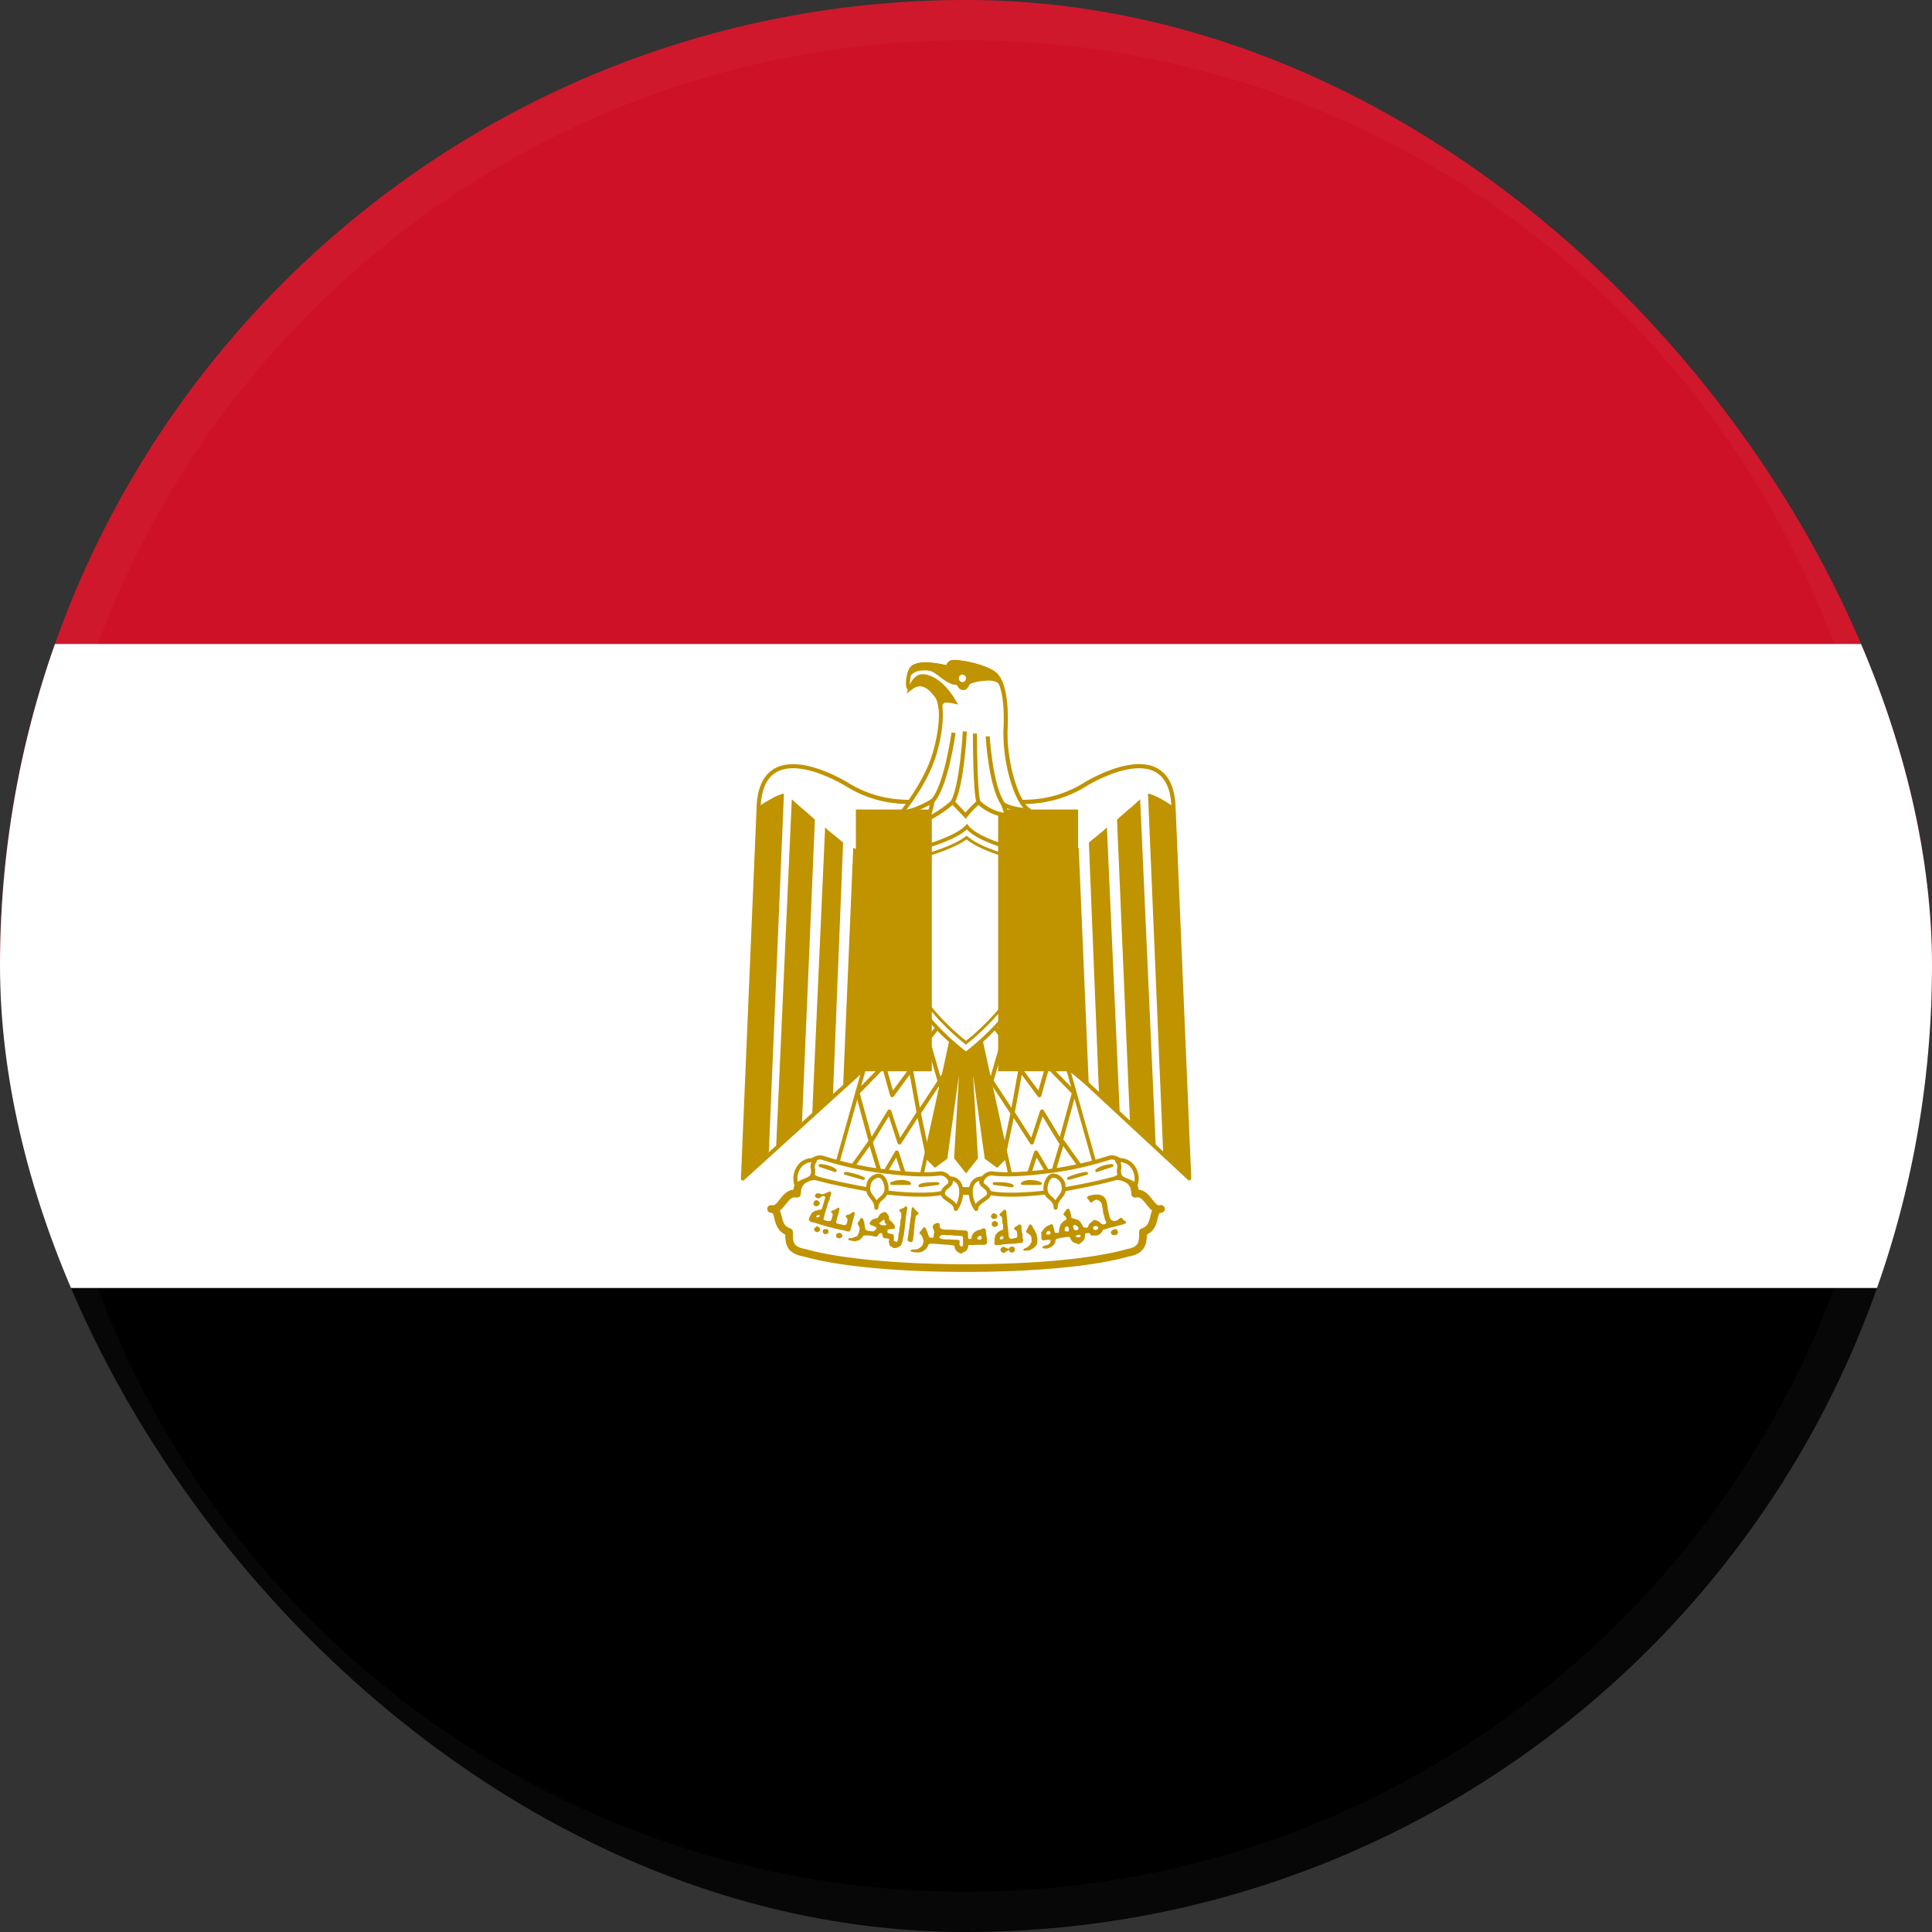 <svg width="96" height="96" fill="none" xmlns="http://www.w3.org/2000/svg"><rect width="100%" height="100%" fill="#333333" stroke="none"/><g clip-path="url(#a)"><g clip-path="url(#b)"><path d="M120 48H-24v48h144V48Z" fill="#000"/><path d="M120 0H-24v48h144V0Z" fill="#CE1126"/><path d="M120 32H-24v32h144V32Z" fill="#fff"/><path d="M48 63.011c3.19 0 6.243-.252 8.035-.758.759-.138.759-.528.759-1.034.758-.252.368-1.148.896-1.148-.528.137-.644-.896-1.287-.759 0-.896-.896-1.011-1.654-.758-1.514.505-4.202.62-6.749.62-2.547-.115-5.21-.115-6.749-.62-.758-.253-1.651-.138-1.651.758-.643-.137-.758.896-1.286.759.528 0 .137.896.896 1.148 0 .506 0 .896.78 1.034 1.767.506 4.82.758 8.01.758Z" fill="#fff"/><path d="M48 63.2c-3.424 0-6.362-.278-8.064-.765-.842-.147-.912-.611-.918-1.088-.394-.192-.48-.557-.541-.803-.045-.182-.067-.246-.103-.269a.709.709 0 0 1-.108-.019.19.19 0 0 1 .048-.374c.041 0 .08.003.115.01.09-.014.173-.11.313-.289.157-.201.359-.46.682-.49a.944.944 0 0 1 .378-.646c.352-.253.915-.288 1.51-.09 1.238.407 3.222.48 5.325.557.457.016.915.032 1.373.055 3.26 0 5.45-.199 6.681-.611.592-.199 1.159-.164 1.51.09.151.108.327.306.378.646.323.028.525.29.682.49.14.178.224.274.313.287a.645.645 0 0 1 .116-.01.19.19 0 0 1 .188.167.188.188 0 0 1-.14.208.709.709 0 0 1-.11.02c-.034.022-.057.086-.102.268-.06.25-.147.614-.54.803-.007.458-.077.941-.912 1.091-1.712.484-4.66.762-8.074.762Zm-9.251-3.046c.048.096.073.204.096.3.064.26.118.484.422.586.077.026.131.1.131.18 0 .505 0 .735.624.844 1.664.474 4.64.755 7.978.755 3.382 0 6.291-.272 7.984-.749.618-.112.618-.342.618-.85 0-.084.05-.154.13-.18.305-.102.36-.326.423-.586.023-.096.048-.204.096-.3-.115-.087-.208-.208-.291-.314-.205-.262-.323-.38-.518-.336a.191.191 0 0 1-.23-.186c0-.246-.08-.425-.234-.537-.25-.18-.698-.195-1.168-.039-1.27.423-3.498.63-6.81.63-.464-.018-.922-.038-1.376-.054-2.131-.076-4.144-.15-5.43-.576-.47-.156-.919-.14-1.168.039-.157.112-.234.294-.234.537a.191.191 0 0 1-.23.186c-.196-.042-.314.077-.519.336-.086.106-.179.227-.294.314Z" fill="#C09300"/><path d="m48.128 48.384 10.957 10.173-.781-18.474c-.115-2.8-2.547-2.157-4.317-1.149-1.792 1.15-3.833 1.15-5.99.39-2.157.76-4.202.76-5.99-.39-1.767-1.01-4.202-1.65-4.314 1.15l-.781 18.473 11.216-10.173Z" fill="#fff"/><path d="M36.915 58.66a.089.089 0 0 1-.041-.01.095.095 0 0 1-.058-.096l.78-18.477c.04-.947.343-1.584.903-1.895 1.104-.61 2.861.26 3.565.663 1.645 1.053 3.632 1.18 5.907.38a.12.12 0 0 1 .067 0c2.276.8 4.263.673 5.901-.38.71-.407 2.467-1.277 3.571-.666.56.31.864.947.903 1.895l.78 18.473c0 .042-.022.08-.057.096a.104.104 0 0 1-.112-.019l-10.89-10.109L36.99 58.624a.105.105 0 0 1-.074.035Zm2.493-20.487c-.294 0-.573.054-.813.189-.493.272-.761.854-.797 1.724l-.77 18.234 11.036-10.01a.103.103 0 0 1 .138 0l10.777 10.004-.771-18.228c-.035-.87-.304-1.452-.797-1.724-1.011-.56-2.691.275-3.366.662-1.683 1.078-3.719 1.22-6.042.41-2.323.81-4.358.668-6.045-.413-.515-.295-1.61-.848-2.55-.848Z" fill="#C09300"/><path d="m51.19 42.515.368 8.906 1.034 1.011-.39-9.802c-.253 0-.896 0-1.012-.115ZM48.506 50.41l1.539 7.001-.506.506-.528-.39-.873-6.244.368 6.243-.506.644-.506-.644.368-6.243-.873 6.243-.528.39-.506-.505 1.54-7.001h1.01Z" fill="#C09300"/><path d="m48 58.307-.592-.755.003-.032.24-4.1-.579 4.154-.618.455-.588-.592.01-.045 1.551-7.069h1.149l.016.067 1.549 7.047-.592.592-.618-.455-.579-4.153.243 4.134-.595.752Zm-.416-.81.416.532.416-.532-.365-6.21.17-.017.867 6.208.438.323.42-.419-1.514-6.886h-.874l-1.513 6.886.419.42.442-.324.867-6.208.17.016-.359 6.212ZM38.954 39.44l-.759 17.971-1.286 1.146.78-18.477c.372-.253 1.015-.64 1.265-.64ZM40.493 40.726 39.85 55.76l-1.287 1.315.781-17.36c.256.253 1.014.87 1.149 1.011ZM41.894 41.872 41.39 54.41l-1.034 1.008.643-14.304c.253.252.759.62.896.758ZM43.408 42.515 42.902 53.2l-1.01.82.505-11.895c.256.115.761.39 1.011.39ZM44.81 42.515l-.368 8.906-1.034 1.011.39-9.802c.253 0 .896 0 1.012-.115ZM57.043 39.44l.759 17.971 1.286 1.146-.78-18.477c-.369-.253-1.012-.64-1.265-.64ZM55.504 40.726l.643 15.034 1.287 1.315-.781-17.36c-.253.253-1.011.87-1.149 1.011ZM54.106 41.872l.505 12.538 1.034 1.008-.643-14.304c-.253.252-.759.62-.896.758ZM52.589 42.515l.505 10.685 1.012.82-.506-11.895c-.253.115-.758.39-1.011.39Z" fill="#C09300"/><path d="m44.557 47.334-3.053 10.832 4.202.644 1.788-8.148-2.937-3.328Z" fill="#fff"/><path d="M45.706 58.906h-.013l-4.202-.644a.101.101 0 0 1-.067-.041.094.094 0 0 1-.013-.077l3.053-10.832a.1.1 0 0 1 .07-.067.098.098 0 0 1 .093.029l2.938 3.328c.019.022.029.054.022.083l-1.789 8.147a.099.099 0 0 1-.092.074Zm-4.08-.816 4.006.614 1.76-8.013-2.79-3.162-2.976 10.56Z" fill="#C09300"/><path d="m51.443 47.334 3.053 10.832-4.202.644-1.792-8.148 2.941-3.328Z" fill="#fff"/><path d="M50.294 58.906a.093.093 0 0 1-.092-.074l-1.792-8.147a.09.09 0 0 1 .022-.083l2.938-3.328a.091.091 0 0 1 .092-.03.09.09 0 0 1 .07.068l3.054 10.832a.095.095 0 0 1-.08.118l-4.199.644h-.013Zm-1.686-8.218 1.76 8.013 4.006-.615-2.976-10.56-2.79 3.162Z" fill="#C09300"/><path d="M52.086 52.026a.1.1 0 0 1-.07-.03l-1.984-1.894a.101.101 0 0 1-.003-.144.101.101 0 0 1 .144-.003l1.878 1.792.31-.758a.1.1 0 0 1 .132-.055.1.1 0 0 1 .054.132l-.368.895a.096.096 0 0 1-.073.061c-.007.004-.013.004-.02.004ZM49.872 57.514c-.006 0-.013 0-.022-.004a.107.107 0 0 1-.08-.121l.435-2.06-1.38-2.097a.1.1 0 0 1 .03-.14.103.103 0 0 1 .14.028l1.264 1.92.346-1.91a.103.103 0 0 1 .077-.08c.041-.01.08.006.105.038l.81 1.098.355-1.258a.102.102 0 0 1 .074-.07c.035-.01.073 0 .099.029l1.309 1.34a.103.103 0 0 1 .025.1l-.665 2.441a.104.104 0 0 1-.084.074.104.104 0 0 1-.102-.048l-.803-1.322-.435 1.328a.104.104 0 0 1-.084.07.11.11 0 0 1-.099-.044l-.816-1.274-.397 1.882a.11.11 0 0 1-.102.08Zm.557-2.247.813 1.267.438-1.334a.104.104 0 0 1 .086-.07.1.1 0 0 1 .1.048l.796 1.309.59-2.157-1.146-1.175-.362 1.29a.1.1 0 0 1-.08.074c-.038.01-.077-.01-.1-.039l-.793-1.075-.342 1.862ZM43.914 52.026c-.007 0-.013 0-.023-.004a.101.101 0 0 1-.073-.06l-.368-.897a.099.099 0 0 1 .054-.13.099.099 0 0 1 .131.054l.31.758 1.879-1.792a.101.101 0 0 1 .144.003.101.101 0 0 1-.003.144l-1.984 1.895a.087.087 0 0 1-.067.029Z" fill="#C09300"/><path d="M45.338 52.784c-.01 0-.02 0-.03-.003-.038-.013-.07-.045-.073-.087L44.82 48.8a.103.103 0 0 1 .09-.112c.054-.013.105.035.112.09l.387 3.641 1.107-1.45c.035-.044.1-.054.141-.019.045.036.054.1.02.141l-1.265 1.651c-.013.03-.041.042-.073.042Z" fill="#C09300"/><path d="M46.784 54.154a.099.099 0 0 1-.096-.074L46 51.7a.1.1 0 0 1 .07-.126.1.1 0 0 1 .125.07l.688 2.382a.1.1 0 0 1-.07.124c-.01.004-.02.004-.029.004Z" fill="#C09300"/><path d="M46.093 57.514a.1.1 0 0 1-.1-.08l-.396-1.882-.816 1.27a.103.103 0 0 1-.1.045.104.104 0 0 1-.083-.07l-.435-1.328-.803 1.321a.102.102 0 0 1-.102.048.1.1 0 0 1-.084-.073l-.665-2.442a.103.103 0 0 1 .025-.099l1.31-1.34a.113.113 0 0 1 .098-.03c.036.01.064.036.074.07l.352 1.258.813-1.097a.103.103 0 0 1 .105-.039c.039.01.07.042.077.08l.346 1.91 1.264-1.92a.1.1 0 0 1 .14-.028.1.1 0 0 1 .03.14l-1.38 2.097.435 2.06a.102.102 0 0 1-.08.122c-.01.003-.016.007-.025.007Zm-1.904-2.384h.013a.103.103 0 0 1 .086.07l.438 1.334.816-1.267-.339-1.865-.793 1.075a.093.093 0 0 1-.1.038.1.1 0 0 1-.08-.073l-.361-1.29-1.146 1.174.589 2.157.797-1.309c.013-.028.045-.044.08-.044Z" fill="#C09300"/><path d="M45.062 58.912a.099.099 0 0 1-.096-.07l-.435-1.325-.643 1.091c-.02.035-.06.051-.1.048a.109.109 0 0 1-.086-.07l-.492-1.636-.727 1.021a.099.099 0 0 1-.14.023.099.099 0 0 1-.023-.141l.848-1.19a.098.098 0 0 1 .1-.042.1.1 0 0 1 .08.07l.486 1.61.64-1.085a.09.09 0 0 1 .099-.048.103.103 0 0 1 .086.07l.506 1.54c.016.054-.013.112-.064.128-.02.003-.029.006-.039.006ZM50.973 58.912c-.01 0-.023 0-.032-.006a.098.098 0 0 1-.064-.128l.505-1.54a.104.104 0 0 1 .087-.07c.038-.006.077.016.099.048l.64 1.085.486-1.61a.096.096 0 0 1 .08-.07.1.1 0 0 1 .1.041l.848 1.19a.102.102 0 0 1-.023.142.102.102 0 0 1-.14-.023l-.727-1.02-.493 1.635a.1.1 0 0 1-.086.07.109.109 0 0 1-.1-.048l-.643-1.091-.435 1.325c-.022.041-.06.07-.102.07Z" fill="#C09300"/><path d="M43.66 58.166c1.034.138 2.18.253 3.076.138.506 0 .87.874-.138 1.011-.896.115-2.294 0-3.052-.137-.644-.116-2.042-.368-2.938-.621-.896-.39-.253-1.146.253-1.034.78.253 1.792.506 2.8.643Z" fill="#fff"/><path d="M45.734 59.462c-.806 0-1.69-.092-2.204-.185-.554-.1-2.023-.362-2.948-.62-.608-.263-.53-.657-.496-.772.106-.317.477-.535.797-.46.528.169 1.578.476 2.794.64.94.124 2.134.255 3.05.137a.63.63 0 0 1 .614.57c.01.124-.02.543-.727.64a6.297 6.297 0 0 1-.88.05Zm-4.979-1.85a.527.527 0 0 0-.473.337c-.064.198.067.384.37.515.903.253 2.366.515 2.916.614.7.128 2.102.256 3.02.138.366-.051.567-.205.551-.425a.428.428 0 0 0-.4-.381c-.925.118-2.137-.013-3.091-.138a16.862 16.862 0 0 1-2.82-.646.188.188 0 0 0-.073-.013Z" fill="#C09300"/><path d="M52.34 58.166c-1.034.138-2.18.253-3.054.138-.528 0-.896.874.116 1.011.896.115 2.294 0 3.052-.137.644-.116 2.042-.368 2.938-.621.896-.39.253-1.146-.253-1.034-.78.253-1.789.506-2.8.643Z" fill="#fff"/><path d="M50.269 59.462a6.82 6.82 0 0 1-.88-.048c-.707-.096-.733-.512-.727-.636a.64.64 0 0 1 .624-.576c.906.118 2.1-.013 3.04-.138a16.577 16.577 0 0 0 2.781-.64c.33-.077.701.14.807.458.038.115.112.505-.484.764-.94.266-2.41.528-2.96.627a13.37 13.37 0 0 1-2.201.19Zm-.995-1.056c-.221 0-.397.205-.407.388-.016.217.186.37.55.422.919.118 2.32-.01 3.021-.138.55-.099 2.013-.358 2.928-.617.292-.128.423-.31.359-.512a.522.522 0 0 0-.56-.327c-.515.167-1.581.477-2.81.644-.957.128-2.17.259-3.081.14Z" fill="#C09300"/><path d="M40.493 57.664c-.781-.138-1.149.758-.896 1.26.115-.252.643-.252.758-.505.138-.39-.112-.39.138-.755Z" fill="#fff"/><path d="M39.6 59.027a.101.101 0 0 1-.09-.054c-.156-.317-.105-.752.128-1.066a.867.867 0 0 1 .877-.342.1.1 0 0 1 .077.06.103.103 0 0 1-.01.097c-.115.17-.105.233-.09.326a.705.705 0 0 1-.034.406c-.077.173-.26.244-.439.314-.14.054-.281.112-.323.198a.118.118 0 0 1-.096.061Zm.726-1.277a.672.672 0 0 0-.528.276.902.902 0 0 0-.16.7c.087-.064.196-.105.304-.15.138-.054.282-.112.324-.198.048-.141.035-.218.022-.298a.474.474 0 0 1 .038-.33Z" fill="#C09300"/><path d="M43.546 60.01c0-.506.505-.442.505-.948 0-.252-.137-.643-.39-.643s-.506.253-.506.506c-.112.505.39.579.39 1.085Z" fill="#fff"/><path d="M43.546 60.112a.101.101 0 0 1-.103-.102c0-.202-.096-.324-.195-.452-.125-.16-.266-.339-.192-.656-.003-.284.298-.582.605-.582.32 0 .493.432.493.746 0 .297-.16.438-.288.55-.122.106-.218.192-.218.397a.1.1 0 0 1-.102.099Zm.115-1.59c-.195 0-.403.208-.403.403-.055.243.038.361.153.509.048.064.103.13.144.21.055-.076.119-.13.176-.182.122-.105.218-.192.218-.396 0-.221-.119-.544-.288-.544Z" fill="#C09300"/><path d="M47.18 58.557c.76 0 .682 1.01.314 1.513 0-.368-.643-.505-.643-.758 0-.387.583-.387.33-.755Z" fill="#fff"/><path d="M47.494 60.173c-.01 0-.022 0-.032-.007a.1.1 0 0 1-.07-.096c0-.147-.163-.259-.323-.368-.163-.112-.32-.22-.32-.387 0-.224.15-.349.262-.438.138-.112.167-.141.083-.263a.104.104 0 0 1-.006-.105.105.105 0 0 1 .09-.055c.345 0 .512.186.592.34.198.393.057.988-.196 1.337-.016.029-.048.042-.08.042Zm-.15-1.495c.026.17-.106.276-.202.356-.118.096-.188.163-.188.281 0 .061.124.147.233.221.115.08.253.173.333.294.14-.297.202-.69.074-.944a.412.412 0 0 0-.25-.208Z" fill="#C09300"/><path d="M55.504 57.664c.78-.138 1.149.758.896 1.26-.115-.252-.643-.252-.758-.505-.138-.39.115-.39-.138-.755Z" fill="#fff"/><path d="M56.4 59.027a.098.098 0 0 1-.093-.06c-.041-.09-.185-.145-.323-.199-.176-.07-.358-.14-.435-.304a.72.72 0 0 1-.039-.416c.016-.096.026-.157-.09-.326a.103.103 0 0 1-.009-.096.1.1 0 0 1 .077-.061.873.873 0 0 1 .877.342c.233.31.285.749.128 1.066a.11.11 0 0 1-.093.054Zm-.726-1.277a.493.493 0 0 1 .038.33c-.013.08-.026.157.026.304.038.08.182.138.32.192.108.042.217.086.304.15a.902.902 0 0 0-.16-.7.666.666 0 0 0-.528-.276Z" fill="#C09300"/><path d="M52.451 60.01c0-.506-.505-.442-.505-.948 0-.252.137-.643.39-.643s.506.253.506.506c.115.505-.388.579-.39 1.085Z" fill="#fff"/><path d="M52.454 60.112a.101.101 0 0 1-.102-.102c0-.205-.096-.291-.218-.397-.128-.112-.288-.253-.288-.55 0-.31.17-.746.493-.746.307 0 .605.3.605.605.07.294-.07.473-.195.633-.1.128-.195.25-.195.452 0 .06-.045.105-.1.105Zm-.115-1.59c-.173 0-.288.326-.288.54 0 .209.096.292.218.397a1.2 1.2 0 0 1 .176.183c.041-.08.096-.148.144-.212.115-.147.205-.265.153-.486 0-.214-.208-.422-.403-.422Z" fill="#C09300"/><path d="M48.82 58.557c-.76 0-.682 1.01-.314 1.513 0-.368.643-.505.643-.758-.003-.387-.583-.387-.33-.755Z" fill="#fff"/><path d="M48.506 60.173a.106.106 0 0 1-.084-.042c-.252-.349-.396-.944-.195-1.337.08-.157.247-.34.592-.34.039 0 .074.023.09.055a.104.104 0 0 1-.007.105c-.083.122-.054.148.084.263.112.09.262.214.262.438 0 .167-.157.275-.32.387-.16.11-.323.221-.323.368a.1.1 0 0 1-.07.096c-.01.007-.02.007-.03.007Zm.15-1.495a.394.394 0 0 0-.25.208c-.128.253-.07.647.074.944.083-.121.218-.214.333-.294.109-.074.233-.16.233-.22 0-.12-.07-.186-.188-.282-.096-.077-.228-.186-.202-.356ZM41.504 58.24c-.006 0-.016 0-.022-.003l-.759-.253c-.032-.013-.054-.045-.048-.08a.072.072 0 0 1 .07-.06c.27 0 .682.12.813.277.02.026.023.061.004.087a.067.067 0 0 1-.058.032ZM42.902 58.63c-.006 0-.012 0-.019-.003l-.896-.253a.069.069 0 0 1-.051-.08.07.07 0 0 1 .07-.06c.154 0 .67.118.928.262.032.016.045.054.032.09a.07.07 0 0 1-.064.044ZM45.706 58.995a.067.067 0 0 1-.064-.041.073.073 0 0 1 .019-.084c.144-.121.56-.13.94-.13a.07.07 0 0 1 .071.066.068.068 0 0 1-.06.074l-.897.115h-.01ZM45.2 58.88h-.896a.075.075 0 0 1-.07-.054.069.069 0 0 1 .035-.08c.259-.141.81-.16.979.012.02.02.026.052.016.077a.065.065 0 0 1-.064.045Z" fill="#C09300"/><path d="M55.254 57.917c-.252 0-.62.115-.758.252l.758-.252Z" fill="#fff"/><path d="M54.496 58.24a.069.069 0 0 1-.06-.035.077.077 0 0 1 .009-.09c.16-.16.557-.272.81-.272.035 0 .063.026.07.06.006.036-.016.068-.048.08l-.759.254c-.006 0-.012.003-.022.003Z" fill="#C09300"/><path d="M53.99 58.307c-.137 0-.643.115-.896.253l.896-.253Z" fill="#fff"/><path d="M53.098 58.63a.072.072 0 0 1-.068-.044c-.012-.036 0-.074.032-.09.263-.144.778-.262.928-.262.036 0 .068.025.07.06a.076.076 0 0 1-.05.08l-.896.253c-.004 0-.01.003-.016.003Z" fill="#C09300"/><path d="M49.402 58.81c.252 0 .758 0 .896.115l-.896-.115Z" fill="#fff"/><path d="M50.294 58.995h-.01l-.895-.115a.068.068 0 0 1-.061-.074.073.073 0 0 1 .07-.067c.378 0 .797.01.941.131.026.02.032.055.02.084a.067.067 0 0 1-.065.041Z" fill="#C09300"/><path d="M50.8 58.81c.138-.138.643-.138.896 0H50.8Z" fill="#fff"/><path d="M51.696 58.88H50.8a.072.072 0 0 1-.067-.045c-.01-.025-.007-.057.016-.077.17-.172.72-.153.979-.012a.073.073 0 0 1 .035.08.068.068 0 0 1-.067.054ZM50.688 52.784a.097.097 0 0 1-.08-.038l-1.264-1.652a.098.098 0 0 1 .02-.14.098.098 0 0 1 .14.019l1.107 1.45.387-3.642c.007-.055.058-.103.112-.09a.101.101 0 0 1 .09.112l-.416 3.895a.095.095 0 0 1-.074.086h-.022Z" fill="#C09300"/><path d="M47.997 52.358c5.222-4.016 4.774-9.9 4.774-9.9a1.947 1.947 0 0 1-.406.041c-1.095 0-3.709-.627-4.317-1.424-.653.72-3.325 1.424-4.413 1.424-.137 0-.275-.013-.406-.041 0-.004-.455 5.881 4.768 9.9Z" fill="#fff"/><path d="m47.997 52.474-.058-.042c-5.203-4-4.81-9.923-4.803-9.98l.01-.106.102.022c.125.026.256.038.387.038 1.104 0 3.719-.7 4.343-1.392l.073-.083.067.087c.583.758 3.168 1.385 4.247 1.385.131 0 .253-.013.387-.038l.102-.02.01.103c.003.06.39 5.98-4.81 9.98l-.057.046Zm-4.682-9.908c-.025.794-.01 6.026 4.682 9.677 4.691-3.651 4.713-8.883 4.688-9.677a2.157 2.157 0 0 1-.32.026c-1.056 0-3.587-.589-4.323-1.38-.807.75-3.399 1.38-4.407 1.38a2.642 2.642 0 0 1-.32-.026Z" fill="#C09300"/><path d="M52.355 42.886c-.045.003-.09.003-.134.003-.992 0-3.3-.508-4.189-1.273-.931.704-3.277 1.273-4.253 1.273-.045 0-.09-.006-.134-.012-.003.224.01.454.022.662.051.784.189 1.571.397 2.33a11.358 11.358 0 0 0 3.933 5.945 11.403 11.403 0 0 0 3.936-5.949c.208-.758.345-1.542.4-2.326.013-.208.022-.435.022-.653Z" fill="#fff"/><path d="M46.3 40.224h-3.772V53.23h3.773V40.224ZM53.568 40.224h-3.971v13.005h3.971V40.224Z" fill="#C09300"/><path d="M49.165 54.154c-.01 0-.02 0-.029-.004a.103.103 0 0 1-.07-.124l.69-2.381a.1.1 0 0 1 .126-.07c.054.015.083.07.07.124l-.691 2.381a.096.096 0 0 1-.096.074ZM40.534 59.933c-.086-.016-.13-.084-.108-.163.025-.097.105-.154.179-.129.048.017.131.103.134.135 0 .035-.045.121-.064.121a.038.038 0 0 0-.029.017c-.019.019-.07.028-.112.019Zm8.788.627c-.032-.013-.084-.083-.084-.115 0-.061.093-.163.148-.163.028 0 .105.038.134.07.051.054.042.144-.026.192-.028.026-.124.035-.172.016Zm.057.397c-.067-.023-.093-.055-.096-.132-.006-.076.003-.09.083-.134l.058-.032.054.026c.077.035.112.07.116.121.003.055-.039.112-.103.141-.054.029-.057.029-.112.01Zm-8.681-.49c.041-.035.041-.07.003-.09-.026-.01-.039-.01-.09.017-.051.022-.057.032-.057.057.003.029.025.035.099.042.01 0 .029-.01.045-.026Zm1.35.704c-.035-.013-.125-.032-.198-.048a6.919 6.919 0 0 1-.5-.112c-.028-.01-.083-.022-.121-.032a2.265 2.265 0 0 1-.211-.06l-.18-.052a1.348 1.348 0 0 1-.172-.051.253.253 0 0 0-.074-.023.17.17 0 0 1-.064-.022.336.336 0 0 0-.118-.029c-.09-.01-.154-.038-.192-.09-.032-.044-.032-.076-.004-.137a.202.202 0 0 0 .023-.067c0-.01.01-.029.022-.042.013-.01.023-.025.023-.032a.361.361 0 0 1 .272-.218.12.12 0 0 0 .067-.018c.013-.013.048-.023.105-.026l.084-.007.032-.057a.228.228 0 0 0 .032-.093c0-.02.01-.051.019-.07a.671.671 0 0 0 .035-.106c.032-.144.058-.224.074-.24.019-.02.019-.029-.016-.074-.02-.025-.042-.038-.058-.038a.242.242 0 0 0-.125.045.244.244 0 0 1-.137.073.206.206 0 0 1-.157-.086c-.023-.038-.023-.038.003-.09.016-.032.038-.057.058-.063.05-.02.176-.01.204.016.02.019.036.019.103.012.041-.006.08-.013.083-.019.003-.006.029-.013.058-.02.028-.002.054-.015.06-.025.004-.01.026-.019.048-.025.023-.003.048-.016.055-.026.006-.01.029-.016.048-.016.025 0 .038.01.054.035.02.032.02.045.007.112a.59.59 0 0 1-.036.119.216.216 0 0 0-.022.086c0 .029-.01.054-.022.07a.1.1 0 0 0-.023.055c0 .016-.006.035-.019.045a.3.3 0 0 0-.032.09.483.483 0 0 1-.026.095.2.2 0 0 0-.022.077c-.003.029-.016.06-.026.067-.01.007-.016.032-.016.051 0 .02-.01.055-.022.08a.32.32 0 0 0-.029.103.3.3 0 0 1-.022.083.2.2 0 0 0-.023.08.213.213 0 0 1-.025.083c-.016.023-.016.03.006.058.035.048.141.08.247.08.083 0 .086-.003.115-.038a.186.186 0 0 0 .038-.093.277.277 0 0 1 .026-.087.248.248 0 0 0 .016-.096c0-.06-.003-.067-.045-.099-.038-.032-.042-.035-.029-.064.013-.029.067-.054.119-.054.01 0 .032-.01.048-.023a.15.15 0 0 1 .054-.029.272.272 0 0 0 .07-.047c.052-.049.087-.049.112-.004.016.03.016.036 0 .087a.463.463 0 0 0-.019.105c0 .03-.006.061-.016.07a.185.185 0 0 0-.029.071.897.897 0 0 1-.028.1.32.32 0 0 0-.02.092c0 .026-.01.067-.022.093-.035.067-.029.105.013.125a.37.37 0 0 1 .048.025c.016.01.051.016.077.016.025 0 .07.01.099.023a.472.472 0 0 0 .128.029c.073.006.077.006.109-.032a.277.277 0 0 0 .048-.103c.01-.035.019-.077.022-.093.013-.044-.006-.102-.045-.137-.067-.061-.038-.144.048-.144a.398.398 0 0 0 .167-.068c.073-.067.118-.086.16-.063.035.015.044.063.025.102a.516.516 0 0 0-.032.1c-.01.038-.025.105-.038.15a2.284 2.284 0 0 0-.042.172 1.44 1.44 0 0 1-.041.16.436.436 0 0 0-.023.09c0 .013-.01.048-.025.08-.032.109-.093.125-.218.083Zm-1.549.007c-.08-.074-.067-.128.051-.218.052-.038.08-.032.138.02.09.08.093.13.013.2-.039.036-.055.042-.1.042-.044 0-.06-.006-.102-.044Zm.49.147a.137.137 0 0 1-.1-.173c.02-.07.033-.077.135-.077.115 0 .138.02.138.118 0 .058-.004.07-.032.096-.036.03-.1.048-.141.036Zm14.256.012c-.035-.028-.045-.044-.045-.083 0-.067.038-.115.118-.15.11-.048.154-.042.196.029.054.096.05.134-.013.201-.035.035-.042.039-.125.039-.083 0-.09 0-.131-.035Zm-13.61.183c-.057-.016-.09-.06-.09-.128 0-.055.004-.06.042-.09a.198.198 0 0 1 .093-.038c.042-.007.058-.003.093.022.09.061.105.125.054.183-.054.06-.105.076-.192.05Zm3.507.16-.044-.038.006-.097a.647.647 0 0 1 .022-.144.463.463 0 0 0 .016-.128c0-.044.007-.105.016-.13.01-.026.026-.129.036-.228.01-.096.022-.189.028-.205a.352.352 0 0 0 .01-.096c0-.035.01-.099.022-.14a.755.755 0 0 0 .023-.186c0-.06.006-.128.013-.15a.305.305 0 0 0 .012-.068c0-.029.042-.093.061-.096.007 0 .029.03.055.061.022.035.073.087.105.122.154.14.147.128.096.176a.17.17 0 0 1-.045.032.17.17 0 0 0-.044.032c-.026.025-.032.044-.032.096 0 .035-.01.083-.02.108a1.635 1.635 0 0 0-.038.365c0 .035-.006.07-.013.08a.998.998 0 0 0-.016.186.998.998 0 0 1-.016.185.149.149 0 0 0-.013.064c-.003.093-.022.18-.05.209-.023.022-.04.028-.087.028-.048 0-.064-.006-.103-.038Zm4.65-.109.064-.02-.003-.06-.003-.06-.052-.004c-.041-.003-.054.003-.08.029-.044.048-.05.083-.016.109a1.3 1.3 0 0 0 .03.022c-.004.003.025-.003.06-.016Zm-.365.25c-.025-.035-.025-.042-.016-.106.007-.038.013-.102.013-.144 0-.041.006-.086.016-.1a.174.174 0 0 0 .013-.063c0-.029.01-.048.048-.083a.231.231 0 0 0 .048-.058c0-.016.093-.086.112-.086.006 0 .022-.01.035-.023a.083.083 0 0 1 .054-.022c.02 0 .048-.013.064-.026.03-.025.032-.032.032-.128 0-.06-.01-.121-.019-.153a.216.216 0 0 1-.016-.077c0-.013-.003-.08-.01-.147-.009-.11-.012-.125-.041-.154-.016-.016-.038-.032-.045-.032-.016 0-.07-.067-.064-.073.083-.09.23-.228.247-.234.035-.01.083.013.096.045a.753.753 0 0 1 .019.153c.003.067.013.157.019.192.006.039.02.157.026.266.006.109.019.214.025.237.007.022.016.121.023.217.006.1.016.199.022.224.022.084.118.135.189.1a.527.527 0 0 1 .115-.026c.118-.02.122-.023.112-.192-.006-.119-.013-.135-.038-.17a.14.14 0 0 0-.061-.044c-.032-.007-.055-.036-.055-.074 0-.026.061-.09.1-.1.012-.002.048-.028.08-.05.067-.055.112-.061.153-.017.026.03.029.045.039.199a.635.635 0 0 0 .028.201.4.4 0 0 1 .023.15c0 .08.006.132.019.16.016.04.016.049.003.08-.01.02-.019.049-.025.062-.01.032-.03.038-.138.041a.707.707 0 0 0-.138.016.813.813 0 0 1-.156.016c-.253.007-.599.035-.618.051-.013.013-.054.017-.163.02h-.144l-.026-.048Zm-5.405-.95c.032-.023.036-.052.007-.058-.039-.01-.067-.061-.07-.119-.004-.105-.055-.112-.145-.019a.954.954 0 0 1-.09.08l-.04.032.028.029c.051.051.106.07.198.07.061.003.093-.003.112-.016Zm.372 1.142c-.02-.007-.032-.016-.032-.02 0-.01-.116-.08-.132-.08-.006 0-.016-.012-.019-.031-.003-.017-.019-.068-.032-.11-.025-.073-.022-.127 0-.143.02-.01.013-.048-.013-.067-.012-.013-.05-.023-.105-.026-.112-.007-.125-.01-.167-.045-.028-.022-.035-.041-.044-.105-.007-.045-.02-.084-.032-.097-.023-.022-.061-.028-.07-.012-.004.006-.023.012-.042.016-.026.006-.042.016-.048.038a.442.442 0 0 1-.042.07c-.029.039-.035.039-.109.042a.391.391 0 0 1-.118-.016.77.77 0 0 0-.23-.035c-.186-.013-.276 0-.289.048-.019.064-.17.192-.236.202a.648.648 0 0 0-.1.025c-.028.01-.057.013-.064.01a1.608 1.608 0 0 0-.14-.023c-.135-.016-.183-.038-.183-.083 0-.026.083-.067.112-.057.035.012.09.012.09 0 0-.007.029-.017.064-.026a.267.267 0 0 0 .08-.029c.006-.01.029-.016.048-.016.029 0 .041-.01.07-.054a.228.228 0 0 0 .035-.07c0-.01.01-.03.023-.046a.142.142 0 0 0 .022-.073c0-.023.007-.067.016-.093.016-.048.016-.054-.01-.131a.4.4 0 0 0-.041-.09c-.01-.003-.022-.025-.029-.048-.022-.057 0-.112.087-.201.01-.01.019-.035.025-.055.01-.038.035-.06.077-.06.029 0 .086.06.086.096 0 .012.01.038.02.05a.396.396 0 0 1 .032.132c.012.109.032.22.044.266.013.035.077.086.112.086.016 0 .064.006.103.016.038.01.102.016.14.016.071 0 .071 0 .141-.07a.408.408 0 0 0 .07-.084c-.002-.044-.156-.128-.28-.15-.046-.007-.074-.06-.065-.112a.362.362 0 0 1 .122-.16.596.596 0 0 1 .16-.06l.121-.036.032-.064c.064-.125.196-.22.304-.22.055 0 .064.005.106.057.013.016.035.041.048.06.048.058.074.129.067.173-.006.042.013.11.029.11s.192.169.198.194c.004.013.013.023.02.023.016 0 .035.077.038.13 0 .084-.016.097-.144.097a.72.72 0 0 0-.166.02l-.055.015-.003.064c-.003.087.02.112.112.125a.278.278 0 0 1 .083.022c.007.007.026.013.045.013.016 0 .042.006.054.016.023.016.023.032.026.163v.148l.038.012c.023.007.045.02.055.026.029.026.067.016.08-.026a.582.582 0 0 1 .025-.06 1.02 1.02 0 0 0 .023-.173c.006-.084.019-.17.029-.195.01-.026.022-.11.028-.186a.66.66 0 0 1 .026-.154.683.683 0 0 0 .02-.163c.002-.118.009-.153.025-.17.016-.019.019-.044.019-.166l-.003-.144-.048-.038c-.032-.026-.048-.048-.048-.067 0-.042.01-.055.07-.077.029-.01.074-.03.103-.039.025-.01.054-.022.06-.032a.244.244 0 0 1 .106-.067c.01 0 .026.01.035.02.026.025.029.137.003.182a.3.3 0 0 0-.016.108c0 .042-.006.1-.016.128-.01.03-.022.135-.032.247-.006.109-.019.208-.025.22a.345.345 0 0 0-.013.103c0 .042-.006.122-.016.176-.01.055-.022.144-.029.202a.696.696 0 0 1-.029.144.486.486 0 0 0-.022.121.357.357 0 0 1-.029.122.159.159 0 0 0-.022.06c0 .03-.061.135-.08.138-.007 0-.02.01-.026.023-.006.013-.029.025-.048.029a.218.218 0 0 0-.07.028c-.035.023-.147.035-.195.023Zm10.096-.91c.073-.031.096-.07.067-.124-.026-.045-.061-.064-.122-.06-.07.003-.125.05-.125.099 0 .032.01.044.052.073.028.02.054.035.06.035.004.004.036-.01.068-.022Zm-.957.01c.051-.022.057-.032.057-.063 0-.052-.048-.116-.118-.154-.074-.042-.102-.042-.134.003-.026.035-.026.038-.007.09.01.029.02.06.02.07 0 .023.073.08.102.08a.358.358 0 0 0 .08-.026Zm-.426.039a.506.506 0 0 0 0-.1c-.006-.05-.016-.07-.045-.095-.044-.039-.067-.035-.118.019-.032.032-.038.048-.038.105-.004.096.01.106.112.106.08.003.08.003.09-.035Zm-.953.18c.041-.023.05-.046.041-.097a.09.09 0 0 0-.16-.038.175.175 0 0 0-.025.044c0 .007-.007.017-.016.026-.013.013-.016.02-.004.038.007.013.02.03.026.032.022.016.102.013.138-.006Zm1.516.137c.032-.026.036-.064.007-.09-.035-.032-.1-.029-.163 0-.039.02-.052.029-.052.051 0 .02.01.032.03.039.038.019.156.016.178 0Zm-1.862.553c-.013-.012-.01-.07.006-.083a.145.145 0 0 1 .045-.02.344.344 0 0 0 .048-.021c.01-.01.045-.02.077-.023.118-.016.22-.112.22-.202 0-.025-.002-.05-.009-.057-.013-.02-.22-.007-.333.02-.025.005-.038 0-.073-.03l-.039-.038-.006-.17-.006-.17.05-.057a.912.912 0 0 0 .08-.102.215.215 0 0 1 .036-.048c.003-.004.029-.023.054-.045a.523.523 0 0 1 .19-.102c.018-.004.04-.017.047-.026.007-.01.029-.02.048-.02.029-.003.039.007.067.049.02.029.036.067.036.086 0 .02.01.054.019.08.01.026.022.077.025.112.004.035.013.074.023.083.019.023.163.032.189.013.012-.01.019-.041.025-.118a.506.506 0 0 1 .023-.141.336.336 0 0 0 .025-.074.527.527 0 0 1 .163-.224c.03-.019.058-.038.064-.048a.244.244 0 0 1 .042-.022c.035-.01.045-.026.045-.077 0-.045-.039-.093-.112-.157-.02-.016-.032-.035-.032-.048 0-.032.035-.096.09-.16a.276.276 0 0 0 .05-.07c0-.007.02-.023.042-.035.032-.02.048-.023.07-.016.033.013.042.025.071.124.038.132.048.17.058.244.006.041.012.08.019.09a.438.438 0 0 0 .118.035c.061.012.122.032.135.038.012.01.038.02.054.022.042.013.096.052.096.07 0 .01.003.017.01.017.012 0 .073.086.128.188.064.112.057.11.16.11.08 0 .09-.004.112-.033a.125.125 0 0 0 .025-.06c0-.036.029-.077.106-.145.029-.025.064-.057.077-.07.048-.041.099-.077.121-.077.01 0 .07.02.131.045.09.038.119.055.144.093.061.08.186.115.25.064.016-.013.035-.023.045-.023.006 0 .013-.006.013-.019a.62.62 0 0 0-.064-.172.34.34 0 0 1-.026-.103.495.495 0 0 0-.038-.14.513.513 0 0 1-.032-.16 1.13 1.13 0 0 0-.032-.196 1.433 1.433 0 0 1-.026-.118c0-.087-.074-.199-.147-.227a.522.522 0 0 1-.061-.03c-.045-.022-.1-.019-.125.007a.075.075 0 0 1-.048.023c-.025 0-.102.06-.102.083 0 .006-.02.01-.039.013-.032 0-.048-.01-.08-.048a.183.183 0 0 1-.038-.061c0-.007-.022-.03-.048-.052-.038-.032-.048-.048-.048-.08s.006-.044.029-.054c.016-.006.029-.02.029-.026 0-.006.019-.016.044-.019.026-.003.087-.019.141-.032.131-.035.371-.035.429-.003a.297.297 0 0 0 .07.029c.039.01.144.105.164.154.01.019.022.038.028.041.007.003.016.029.02.054a.511.511 0 0 0 .025.084 1.9 1.9 0 0 1 .051.326c.004.032.03.144.048.211.007.026.02.084.03.132.009.044.025.092.034.105.01.01.02.029.02.042 0 .044.124.121.195.118a.36.36 0 0 0 .214-.096.277.277 0 0 1 .09-.064c.032-.01.086.016.102.048.023.038.061.074.112.102.055.03.074.07.055.11-.007.012-.023.022-.032.022a.316.316 0 0 0-.084.029.327.327 0 0 1-.086.028c-.013 0-.08.02-.15.042a4.34 4.34 0 0 1-.279.073c-.144.03-.339.084-.365.103a.217.217 0 0 1-.06.016c-.08.013-.09.02-.096.06-.01.052-.119.167-.202.212-.058.029-.067.032-.208.032a1.44 1.44 0 0 1-.17-.007c-.012-.003-.025-.022-.028-.041-.004-.02-.026-.045-.045-.058-.039-.025-.083-.025-.18.003l-.044.013-.007.115a.463.463 0 0 1-.022.141.94.94 0 0 0-.029.051.37.37 0 0 1-.073.077c-.032.03-.084.074-.11.096-.054.052-.098.058-.134.023a.083.083 0 0 0-.054-.023.448.448 0 0 1-.192-.08.442.442 0 0 1-.112-.182c0-.007-.01-.023-.026-.035-.019-.02-.038-.023-.099-.023a.72.72 0 0 0-.128.013c-.029.006-.102.02-.16.026a.652.652 0 0 0-.144.029.598.598 0 0 1-.09.025c-.073.013-.095.038-.095.115 0 .039-.007.067-.016.077-.01.007-.02.029-.026.045-.01.048-.109.14-.18.173-.031.016-.08.038-.102.05-.035.02-.067.023-.179.026-.06-.012-.125-.012-.131-.019Zm-.95.106-.03-.02.026-.031a.172.172 0 0 1 .068-.048.462.462 0 0 0 .208-.128.253.253 0 0 0 .067-.084.18.18 0 0 1 .032-.057c.032-.035.032-.042.029-.16-.004-.119-.01-.144-.055-.215a.555.555 0 0 0-.166-.121c-.048-.023-.067-.07-.042-.112.01-.016.045-.08.074-.14.029-.062.06-.123.07-.139.023-.044.077-.044.112-.006.035.039.09.138.09.16 0 .01.01.026.022.035a.405.405 0 0 1 .087.15c0 .01.016.04.032.068a.186.186 0 0 1 .032.105c0 .03.01.074.019.1a.694.694 0 0 1-.016.361c-.013.026-.029.048-.035.048-.007 0-.026.023-.045.048-.039.048-.163.138-.199.138-.01 0-.028.013-.038.026-.016.025-.029.025-.173.032-.115.006-.147.003-.17-.01Zm-1.098.07c-.038-.038-.048-.057-.048-.096 0-.038.006-.054.045-.092.07-.07.105-.074.224-.013.115.057.153.064.166.022.01-.038.077-.077.141-.077.038 0 .064.007.096.032.042.032.042.036.042.11 0 .073 0 .076-.048.117-.045.039-.052.042-.106.036-.07-.007-.112-.039-.125-.093-.01-.038-.022-.051-.032-.023-.003.01-.019.02-.038.026a.391.391 0 0 0-.128.08c-.016.013-.042.02-.083.023-.052-.004-.061-.007-.106-.052Zm-1.008-.624c.026-.01.032-.019.026-.038l-.02-.08c-.012-.048-.016-.055-.041-.055-.029 0-.077.03-.125.07-.022.02-.038.071-.026.087.026.042.106.048.186.016Zm-.928.35c.026-.02.026-.026.026-.238v-.217l-.032-.03c-.032-.025-.042-.028-.263-.038a2.93 2.93 0 0 1-.278-.022.194.194 0 0 0-.106-.003.471.471 0 0 1-.134 0c-.18-.029-.298-.006-.343.064-.019.032-.019.035 0 .067.013.02.036.035.052.038.016.004.054.013.086.023.035.01.106.016.186.016.07 0 .192.003.268.01.077.006.183.01.234.01a.33.33 0 0 1 .131.022l.035.022-.006.112c-.006.105-.006.112.022.134.032.03.07.048.09.048 0 .004.02-.006.032-.019Zm-.1.367c0-.006-.028-.022-.066-.041a.404.404 0 0 1-.17-.138.452.452 0 0 1-.058-.183c0-.022-.006-.032-.028-.038a3.138 3.138 0 0 0-.442-.048c-.096-.006-.275-.02-.4-.032-.269-.026-.371-.022-.406.016a.18.18 0 0 0-.039.064.501.501 0 0 1-.057.1.264.264 0 0 0-.045.073.014.014 0 0 1-.013.013c-.006 0-.022.01-.032.019a.73.73 0 0 1-.182.115c-.042.026-.343.029-.39.003a.187.187 0 0 0-.071-.016.123.123 0 0 1-.061-.016c-.02-.013-.022-.022-.013-.048.013-.038.055-.048.208-.05.087 0 .112-.007.163-.033a.656.656 0 0 0 .196-.154c.012-.01.025-.038.028-.06a.342.342 0 0 1 .03-.087c.025-.05.022-.083-.023-.214-.048-.135-.064-.163-.115-.208-.068-.058-.064-.083.01-.16a.92.92 0 0 0 .102-.125c.038-.057.048-.064.08-.06.032.003.041.012.07.067.045.083.106.227.106.25 0 .009.006.034.016.053.01.02.022.055.032.077.019.058.028.064.128.07.105.01.105.007.115-.13a.321.321 0 0 1 .019-.11.058.058 0 0 0 .013-.035.846.846 0 0 0-.077-.208c-.02-.019-.013-.08.02-.128a.17.17 0 0 1 .038-.05.177.177 0 0 0 .054-.033c.064-.041.157-.05.195-.022.026.02.029.035.035.125.007.093.01.102.039.128a.125.125 0 0 0 .06.025.1.1 0 0 1 .052.02c.019.015.06.019.253.019.265.003.416.01.435.019a.552.552 0 0 0 .102.006c.048 0 .157.004.24.01.144.01.15.01.186.041l.035.036.003.153c.003.176.013.199.09.199.067 0 .086-.023.093-.1a.2.2 0 0 1 .019-.08.16.16 0 0 0 .032-.054.347.347 0 0 1 .144-.144.169.169 0 0 0 .051-.029.154.154 0 0 1 .06-.029.649.649 0 0 0 .206-.067.157.157 0 0 1 .08-.025c.044-.004.06.003.08.025.028.032.035.058.044.215a.754.754 0 0 0 .023.15c.006.016.016.1.019.18l.006.15-.038.048-.038.048-.388.003a6.1 6.1 0 0 0-.428.013c-.045.01-.055.032-.055.121 0 .03-.006.051-.022.064a.093.093 0 0 0-.029.048c-.006.03-.086.09-.138.106a.344.344 0 0 0-.048.022.471.471 0 0 1-.137.064c.006.01 0 .004 0-.003Z" fill="#C09300"/><path d="M49.971 40.496c.106.006-.144-.57-.144-.57.282.288 1.347.358 1.347.358-.64-.281-1.28-2.416-1.203-4.115.07-1.705-.243-2.377-.496-2.627-.32-.32-1.347-.602-2.025-.64-.384-.02-.32.288-.32.288-.71-.182-1.418-.25-1.738-.038-.3.201-.365 1.203-.144 1.027.534-.426.998-.038 1.318.425.282.407.263 1.562-.144 2.913-.425 1.417-1.593 2.835-1.593 2.835.633 0 1.523-.563 1.523-.563l-.214.883c.672-.32 1.203-.816 1.203-.816l.64.672c.214-.282.64-.672.64-.672s.534.563 1.35.64Z" fill="#fff"/><path d="m45.987 40.854.208-.86c-.307.17-.899.457-1.37.457h-.214l.138-.166c.013-.013 1.158-1.418 1.574-2.8.423-1.395.4-2.477.157-2.823-.23-.332-.47-.528-.698-.56-.156-.022-.313.03-.473.157-.074.058-.135.045-.167.032-.07-.029-.112-.112-.124-.246-.026-.26.06-.81.316-.98.384-.255 1.184-.127 1.696-.006a.293.293 0 0 1 .07-.14c.078-.087.196-.125.353-.122.71.038 1.757.333 2.093.669.278.278.595.972.524 2.704-.076 1.744.59 3.772 1.146 4.019l-.048.195c-.09-.006-.723-.051-1.14-.22.103.294.065.351.042.38l-.032.048-.076.006h-.004c-.678-.064-1.161-.441-1.34-.601a5.718 5.718 0 0 0-.557.592l-.07.096-.657-.688a5.58 5.58 0 0 1-1.155.765l-.192.092Zm.522-1.29-.221.913c.557-.304.98-.695.986-.698l.073-.067.627.66c.228-.27.564-.577.58-.593l.073-.067.067.074c.007.006.477.492 1.188.598-.026-.1-.09-.275-.15-.42l.166-.111c.15.153.604.246.95.294-.576-.669-1.05-2.483-.982-3.984.07-1.744-.263-2.349-.468-2.553-.297-.298-1.299-.573-1.961-.612-.064-.003-.147.004-.186.048-.038.045-.025.119-.025.119l.028.157-.153-.039c-.784-.201-1.402-.22-1.658-.051-.083.054-.16.22-.201.435-.036.18-.032.323-.023.4a.782.782 0 0 1 .589-.166c.288.041.566.259.835.646.317.461.266 1.693-.131 2.999-.342 1.132-1.133 2.25-1.466 2.681.567-.102 1.236-.521 1.245-.528l.218-.134Z" fill="#C09300"/><path d="m46.426 39.853-.15-.135c.642-.713.998-3.296 1.004-3.321l.202.029c-.016.108-.372 2.668-1.056 3.427ZM47.43 39.904l-.179-.096c.448-.822.589-3.443.589-3.469l.202.01c-.004.109-.141 2.691-.612 3.555ZM48.525 39.888c-.18-.506-.183-3.322-.183-3.44h.202c0 .803.032 2.98.17 3.373l-.19.067ZM49.74 39.98c-.61-.895-.758-3.28-.764-3.382l.202-.012c0 .025.15 2.428.73 3.28l-.167.115ZM46.733 35.14c-.032-.234-.087-.414-.17-.535-.32-.464-.784-.855-1.318-.426 0 0 .182-.563.57-.582.3-.02.985.227 1.587 1.254 0 0-.445-.099-.554-.006-.195.173-.115.294-.115.294Z" fill="#C09300"/><path d="M46.65 35.197a.238.238 0 0 1-.032-.144c-.032-.17-.077-.3-.138-.387-.23-.333-.47-.528-.698-.56-.16-.023-.313.029-.473.157l-.263.21.103-.32c.01-.025.208-.63.662-.652.327-.02 1.053.23 1.68 1.306l.119.201-.228-.051c-.198-.045-.419-.058-.464-.029a.3.3 0 0 0-.096.128c.004.026.01.051.013.077l-.185.064Zm-.941-1.303c.035 0 .067.004.102.007.288.041.567.26.835.646a.858.858 0 0 1 .112.244c.007-.007.016-.016.026-.023.083-.074.26-.074.413-.054-.547-.83-1.123-1.034-1.376-1.015-.147.007-.26.119-.34.234a.64.64 0 0 1 .228-.038Z" fill="#C09300"/><path d="M45.19 33.482c.045-.144.113-.276.202-.333.32-.215 1.03-.144 1.738.038 0 0-.064-.307.32-.288.678.039 1.705.32 2.025.64.074.08.163.202.237.384H49.7c-.157-.22-.601-.208-.71-.195-.17.02-.275.013-.502.07-.106.026-.27.058-.359.125-.07.058-.125.263-.233.263-.17 0-.157-.045-.202-.093-.058-.07-.087-.17-.144-.163-.176.032-.458-.106-.816-.39-.358-.282-.496-.353-.96-.32-.458.038-.602.294-.602.294l.02-.032Z" fill="#C09300"/><path d="M47.9 34.285c-.16 0-.217-.039-.265-.11l-.016-.021a.508.508 0 0 1-.057-.087l-.023-.038c-.201.022-.483-.116-.86-.413-.346-.272-.458-.327-.89-.298-.39.032-.515.237-.522.244l-.182-.09.01-.029c.041-.131.115-.304.24-.384.383-.256 1.18-.128 1.695-.006a.293.293 0 0 1 .07-.141c.074-.087.193-.128.353-.122.71.039 1.757.333 2.093.67.108.117.192.252.259.415l.057.14h-.204l-.042-.04c-.112-.154-.47-.17-.614-.154-.048.006-.09.01-.132.013-.108.01-.201.015-.358.054l-.038.01c-.093.022-.221.05-.282.099-.01.01-.032.05-.048.077-.048.092-.118.21-.243.21Zm-.345-.458c.096 0 .144.08.18.138a.408.408 0 0 0 .041.06c.01.01.02.026.026.036.006.013.025.019.096.019.012-.01.05-.074.07-.106.029-.05.058-.102.1-.134.098-.077.252-.112.364-.138l.035-.01c.173-.04.279-.05.39-.06.039-.003.08-.006.125-.013.004 0 .237-.026.461.032-.013-.016-.029-.032-.041-.048-.298-.294-1.296-.57-1.959-.608-.064-.003-.147.003-.189.048-.038.045-.025.118-.025.118l.029.157-.154-.038a5.447 5.447 0 0 0-.918-.16c.21.035.368.134.617.333.467.368.669.38.733.368.006.006.013.006.02.006Z" fill="#C09300"/><path d="M47.811 33.895c.106 0 .189-.08.189-.19a.185.185 0 0 0-.189-.188.19.19 0 0 0 0 .377Z" fill="#fff"/><path d="m47.997 51.907-.045-.035a11.533 11.533 0 0 1-3.958-5.984 11.769 11.769 0 0 1-.4-2.342 7.986 7.986 0 0 1-.023-.67v-.086l.087.016c.041.007.08.013.121.013.983 0 3.306-.576 4.208-1.257l.048-.036.045.039c.893.768 3.22 1.254 4.14 1.254.046 0 .087 0 .132-.003l.077-.006v.076c.003.234-.013.474-.023.653a11.513 11.513 0 0 1-.403 2.343 11.54 11.54 0 0 1-3.961 5.987l-.045.038Zm-4.282-8.947a11.448 11.448 0 0 0 .42 2.886c.649 2.359 1.948 4.333 3.862 5.872a11.247 11.247 0 0 0 3.865-5.875c.212-.768.346-1.545.397-2.313.01-.16.023-.362.023-.567h-.061c-.947 0-3.232-.473-4.192-1.254-.967.694-3.242 1.254-4.25 1.254-.019 0-.041 0-.064-.003Z" fill="#C09300"/></g><path fill-rule="evenodd" clip-rule="evenodd" d="M48 96c26.51 0 48-21.49 48-48S74.51 0 48 0 0 21.49 0 48s21.49 48 48 48Zm0-2c25.405 0 46-20.595 46-46S73.405 2 48 2 2 22.595 2 48s20.595 46 46 46Z" fill="#fff" fill-opacity=".03" style="mix-blend-mode:difference"/></g><defs><clipPath id="a"><rect width="96" height="96" rx="48" fill="#fff"/></clipPath><clipPath id="b"><path fill="#fff" transform="translate(-24)" d="M0 0h144v96H0z"/></clipPath></defs></svg>